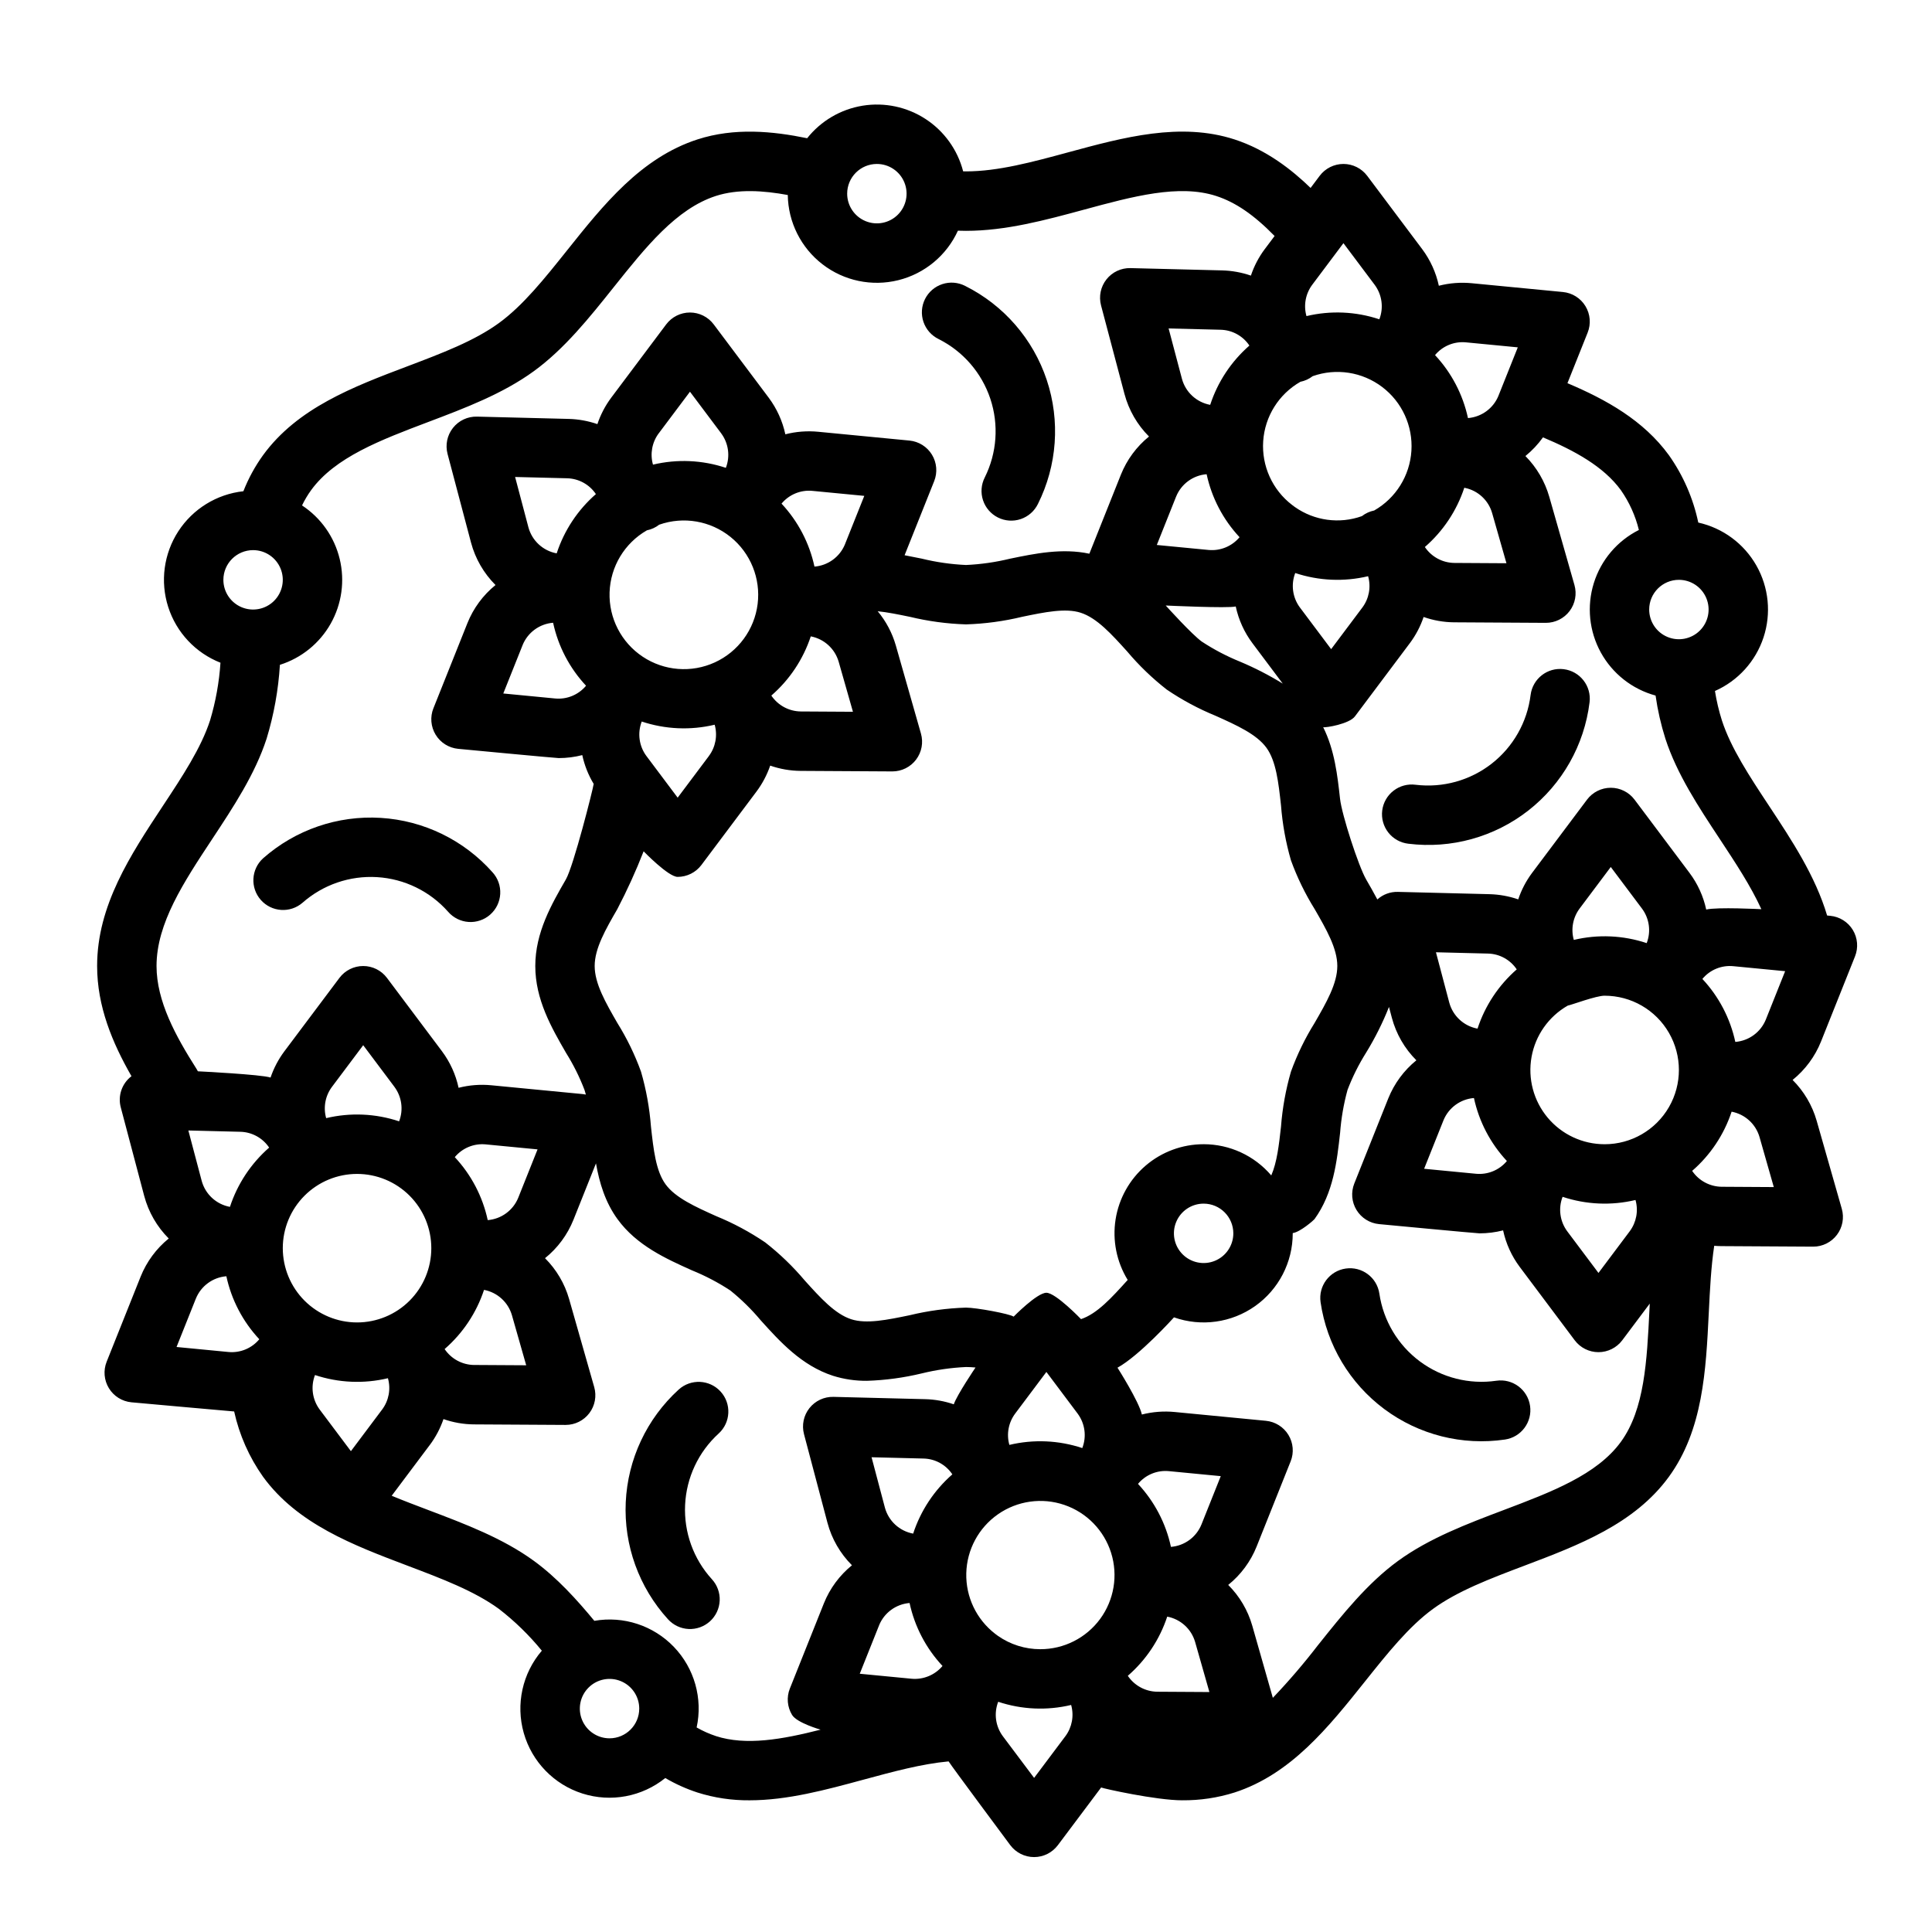 <?xml version="1.0" encoding="UTF-8"?>
<!-- Uploaded to: SVG Repo, www.svgrepo.com, Generator: SVG Repo Mixer Tools -->
<svg fill="#000000" width="800px" height="800px" version="1.1" viewBox="144 144 512 512" xmlns="http://www.w3.org/2000/svg">
 <g>
  <path d="m629.04 386.7-0.836-0.082c-3.121-10.473-9.324-19.875-15.352-29-5.223-7.906-10.152-15.375-12.535-22.711-0.805-2.547-1.418-5.152-1.836-7.789 6.102-2.699 10.773-7.852 12.867-14.188 2.09-6.332 1.406-13.258-1.887-19.059-3.293-5.801-8.887-9.938-15.398-11.387-1.348-6.418-3.996-12.492-7.781-17.848-6.734-9.25-16.629-14.742-26.891-19.09l5.356-13.406c0.918-2.301 0.699-4.898-0.59-7.016-1.289-2.117-3.5-3.5-5.969-3.738l-24.172-2.332c-2.918-0.281-5.863-0.055-8.707 0.672-0.754-3.512-2.258-6.816-4.406-9.695l-14.578-19.434c-1.488-1.98-3.82-3.148-6.297-3.148-2.481 0-4.812 1.168-6.301 3.148l-2.406 3.207c-4.981-4.828-11.711-10.113-20.16-12.855-14.324-4.648-29.414-0.559-44.004 3.398-9.609 2.609-18.688 5.07-27.16 5.07-0.246 0-0.5-0.012-0.75-0.016h-0.004c-1.469-5.695-5.016-10.637-9.941-13.852-4.926-3.219-10.875-4.481-16.68-3.543-5.809 0.941-11.055 4.016-14.715 8.625-9.105-1.875-19.266-2.867-29.082 0.32-14.961 4.859-24.91 17.32-34.531 29.379-6.004 7.519-11.672 14.625-18.078 19.285-6.531 4.754-15.129 8.004-24.227 11.449-14.332 5.422-29.156 11.031-38.281 23.57-2.129 2.949-3.879 6.16-5.207 9.547-7.051 0.77-13.379 4.668-17.242 10.613-3.859 5.945-4.844 13.312-2.68 20.066 2.164 6.75 7.25 12.172 13.848 14.766-0.34 5.18-1.266 10.305-2.754 15.277-2.383 7.336-7.316 14.805-12.539 22.711-8.551 12.957-17.395 26.344-17.395 42.379 0 10.699 4.023 20.332 9.105 29.211-2.535 1.922-3.656 5.188-2.836 8.266l6.215 23.484v-0.004c1.137 4.262 3.375 8.148 6.496 11.266-3.301 2.676-5.859 6.152-7.445 10.094l-9.008 22.559c-0.918 2.301-0.699 4.898 0.59 7.016s3.5 3.5 5.965 3.738c0 0 27.031 2.438 27.234 2.43v0.004c1.371 6.219 3.973 12.098 7.652 17.293 9.125 12.539 23.949 18.145 38.277 23.57 9.102 3.445 17.695 6.691 24.227 11.449 4.207 3.25 8.023 6.969 11.383 11.082-5.156 6.012-6.953 14.203-4.789 21.82 2.164 7.613 8.004 13.637 15.551 16.035 7.543 2.398 15.789 0.855 21.953-4.113 2.695 1.582 5.551 2.867 8.52 3.84 4.465 1.414 9.129 2.109 13.812 2.066 10.027 0 20.227-2.766 30.188-5.469 7.894-2.141 15.426-4.18 22.562-4.844 0.535 0.953 16.352 22.211 16.352 22.211h0.004c1.488 1.98 3.82 3.148 6.297 3.148 2.481 0 4.812-1.168 6.297-3.148l11.473-15.297c0.535 0.27 14.582 3.398 21.488 3.398l0.004-0.004c4.699 0.043 9.375-0.652 13.859-2.066 14.965-4.859 24.914-17.324 34.539-29.383 6.004-7.519 11.672-14.625 18.078-19.285 6.531-4.754 15.129-8.004 24.227-11.449 14.332-5.422 29.156-11.031 38.277-23.57 9.031-12.41 9.809-28.168 10.559-43.41 0.309-6.258 0.605-12.203 1.441-17.785 0.629 0.051 1.266 0.082 1.902 0.086l24.289 0.141h0.047c2.469 0 4.797-1.16 6.285-3.133s1.965-4.527 1.285-6.906l-6.664-23.344c-1.172-4.082-3.367-7.797-6.371-10.797 3.34-2.691 5.934-6.199 7.531-10.18l9.008-22.559v-0.004c0.922-2.301 0.703-4.898-0.586-7.016-1.289-2.113-3.5-3.5-5.969-3.738zm-40.117-89.039c3.184 0 6.055 1.918 7.273 4.859 1.219 2.941 0.547 6.324-1.707 8.578-2.25 2.25-5.637 2.926-8.578 1.707-2.941-1.219-4.859-4.09-4.859-7.273 0.004-4.348 3.527-7.867 7.871-7.871zm-56.422-62.934 13.73 1.324-5.117 12.812h0.004c-1.359 3.348-4.488 5.644-8.09 5.934-1.348-6.25-4.363-12.02-8.73-16.691 2.004-2.418 5.078-3.684 8.203-3.379zm-0.445 38.527c0.055 0.012 0.109 0.031 0.168 0.043 3.469 0.711 6.25 3.297 7.215 6.703l3.785 13.266-13.793-0.082h-0.004c-3.144-0.031-6.07-1.609-7.824-4.219 4.836-4.199 8.449-9.625 10.453-15.711zm-40.309-53.777 8.277-11.035 8.277 11.035c1.957 2.633 2.422 6.082 1.238 9.141-6.231-2.078-12.922-2.371-19.312-0.848-0.809-2.848-0.246-5.914 1.52-8.293zm-3.133 25.703c1.188-0.238 2.305-0.75 3.262-1.492 6.227-2.199 13.141-1.125 18.406 2.859s8.18 10.348 7.754 16.938c-0.422 6.59-4.125 12.523-9.859 15.801-1.188 0.242-2.305 0.75-3.262 1.496-5.961 2.129-12.582 1.227-17.762-2.418-0.227-0.191-0.469-0.371-0.719-0.535-5.231-3.992-8.113-10.344-7.676-16.91s4.141-12.477 9.855-15.738zm-25.641 202.05c-5.629-0.004-11.07 2.004-15.348 5.656-4.277 3.656-7.109 8.719-7.984 14.273-0.875 5.559 0.266 11.246 3.211 16.039l-0.141 0.152c-4.086 4.527-7.949 8.805-12.23 10.234 0 0-6.699-6.988-9.18-6.988-2.477 0-8.68 6.328-8.68 6.328-0.973-0.738-9.887-2.391-12.629-2.391h0.004c-5.039 0.156-10.043 0.832-14.941 2.019-5.891 1.219-11.449 2.371-15.477 1.062-4.309-1.398-8.191-5.703-12.301-10.258-3.137-3.723-6.652-7.109-10.488-10.105-4.074-2.762-8.422-5.094-12.977-6.957-5.566-2.5-10.824-4.863-13.438-8.453-2.57-3.531-3.199-9.234-3.863-15.277-0.379-4.938-1.262-9.82-2.641-14.574-1.637-4.512-3.738-8.84-6.277-12.91-3.086-5.356-6-10.41-6-15.082 0-4.676 2.914-9.727 6.004-15.074v-0.004c2.598-4.973 4.926-10.086 6.969-15.316 0 0 6.535 6.777 9.012 6.777 2.481 0 4.812-1.168 6.301-3.148l14.574-19.434c1.57-2.098 2.805-4.426 3.656-6.906 2.586 0.906 5.305 1.375 8.043 1.398l24.289 0.141h0.047c2.469 0 4.797-1.16 6.285-3.133 1.488-1.973 1.965-4.527 1.285-6.902l-6.66-23.355c-0.957-3.32-2.59-6.406-4.801-9.059 2.629 0.273 5.465 0.848 8.461 1.469l0.004-0.004c4.894 1.188 9.898 1.863 14.934 2.019 5.035-0.156 10.039-0.832 14.938-2.019 5.887-1.219 11.449-2.371 15.477-1.062 4.309 1.398 8.191 5.707 12.301 10.258 3.137 3.723 6.652 7.109 10.492 10.105 4.07 2.762 8.418 5.094 12.973 6.957 5.566 2.5 10.824 4.863 13.438 8.453 2.57 3.531 3.199 9.234 3.863 15.277 0.379 4.938 1.262 9.82 2.641 14.574 1.637 4.512 3.742 8.84 6.277 12.91 3.086 5.348 6.004 10.402 6.004 15.074 0 4.676-2.914 9.727-6.004 15.074v0.004c-2.539 4.07-4.641 8.398-6.277 12.91-1.379 4.754-2.262 9.641-2.641 14.578-0.535 4.856-1.066 9.469-2.578 12.938h-0.004c-4.477-5.246-11.027-8.27-17.922-8.27zm7.871 23.617c0 3.184-1.918 6.055-4.859 7.273-2.941 1.219-6.328 0.543-8.578-1.707-2.254-2.254-2.926-5.637-1.707-8.578 1.219-2.941 4.086-4.859 7.273-4.859 4.344 0.004 7.867 3.523 7.871 7.871zm-40.027 56.91v-0.004c-6.238-2.074-12.93-2.367-19.324-0.84-0.809-2.852-0.238-5.918 1.535-8.297l8.277-11.035 8.277 11.035c1.957 2.633 2.422 6.082 1.234 9.137zm-139.29-237.11c-3.621-0.664-6.531-3.352-7.492-6.902l-3.527-13.34 13.793 0.344h-0.004c3.07 0.078 5.91 1.641 7.621 4.191-4.816 4.203-8.406 9.633-10.391 15.707zm7.781 35.078c-2.008 2.414-5.078 3.68-8.203 3.379l-13.73-1.324 5.117-12.812h-0.004c1.355-3.348 4.488-5.648 8.09-5.934 1.348 6.25 4.363 12.02 8.73 16.691zm19.387-42.676h-0.004c6.438-2.266 13.59-1.035 18.902 3.246s8.031 11.012 7.184 17.781c-0.848 6.773-5.137 12.621-11.344 15.465-6.203 2.844-13.438 2.269-19.117-1.512-5.68-3.781-9-10.234-8.773-17.055 0.227-6.82 3.969-13.035 9.887-16.43 1.188-0.242 2.305-0.75 3.262-1.496zm-0.125-24.207 8.277-11.035 8.277 11.035h-0.004c1.953 2.633 2.422 6.082 1.238 9.141-6.234-2.078-12.922-2.371-19.312-0.848-0.812-2.852-0.254-5.914 1.516-8.293zm13.293 85.512-8.277 11.035-8.277-11.035h-0.004c-1.953-2.633-2.422-6.082-1.238-9.141 6.238 2.078 12.934 2.371 19.328 0.844 0.805 2.856 0.238 5.922-1.539 8.297zm27-31.711c3.531 0.672 6.387 3.266 7.391 6.719l3.785 13.266-13.793-0.082c-3.144-0.027-6.078-1.602-7.836-4.211 4.832-4.191 8.445-9.613 10.453-15.691zm-7.75-35.176c2.008-2.418 5.078-3.684 8.203-3.379l13.73 1.324-5.117 12.812h0.004c-1.359 3.348-4.488 5.644-8.09 5.934-1.348-6.25-4.367-12.02-8.73-16.691zm113.6-26.176c-3.617-0.668-6.531-3.352-7.488-6.906l-3.531-13.34 13.793 0.344c3.066 0.074 5.91 1.637 7.617 4.191-4.816 4.203-8.406 9.633-10.391 15.711zm11.184 63.148 8.043 10.727c-3.613-2.227-7.394-4.172-11.309-5.816-3.551-1.441-6.957-3.227-10.16-5.332-2.676-1.949-9.043-9.004-9.543-9.551 0 0 16.523 0.789 18.555 0.254v0.004c0.754 3.519 2.258 6.832 4.414 9.715zm-20.219-38.832v0.004c1.355-3.352 4.484-5.648 8.09-5.938 1.344 6.25 4.363 12.02 8.727 16.691-2.012 2.406-5.078 3.672-8.199 3.383l-13.73-1.324zm32.812 29.383v0.004c-1.953-2.629-2.422-6.082-1.238-9.137 6.234 2.074 12.922 2.367 19.312 0.844 0.812 2.852 0.25 5.918-1.52 8.293l-8.277 11.035zm-112.11-117.54c3.184 0 6.055 1.918 7.273 4.859s0.543 6.328-1.707 8.578c-2.25 2.254-5.637 2.926-8.578 1.707s-4.859-4.086-4.859-7.273c0.004-4.344 3.523-7.867 7.871-7.871zm-165.31 102.34c3.184 0 6.055 1.918 7.273 4.859 1.219 2.941 0.543 6.328-1.707 8.582-2.25 2.25-5.637 2.922-8.578 1.703s-4.859-4.086-4.859-7.269c0.004-4.348 3.523-7.867 7.871-7.875zm-6.555 212.5-13.73-1.324 5.117-12.812v0.004c1.355-3.352 4.484-5.648 8.086-5.938 1.348 6.25 4.363 12.02 8.73 16.691-2.004 2.418-5.078 3.684-8.203 3.379zm0.422-38.457c-3.617-0.664-6.531-3.352-7.488-6.902l-3.531-13.34 13.793 0.344c3.066 0.078 5.91 1.641 7.617 4.191-4.812 4.207-8.402 9.633-10.391 15.707zm10.762-34.27c-2.402-0.824-19.258-1.656-19.258-1.656-0.113-0.219-0.23-0.438-0.367-0.648-5.5-8.641-10.59-17.922-10.59-27.258 0-11.305 7.184-22.184 14.789-33.699 5.57-8.434 11.328-17.156 14.371-26.527l0.004-0.004c1.938-6.367 3.125-12.941 3.531-19.586 5.707-1.801 10.52-5.703 13.461-10.914 2.941-5.211 3.789-11.348 2.379-17.164-1.41-5.816-4.977-10.879-9.977-14.164 0.68-1.414 1.48-2.762 2.398-4.035 6.359-8.738 18.387-13.289 31.121-18.105 9.676-3.66 19.68-7.445 27.922-13.445 8.121-5.91 14.73-14.191 21.117-22.195 8.547-10.711 16.621-20.828 27.09-24.227 5.891-1.91 12.648-1.438 19.082-0.258v0.004c0.105 7.199 3.492 13.961 9.195 18.355 5.703 4.398 13.105 5.949 20.094 4.215 6.992-1.734 12.809-6.562 15.797-13.117 0.719 0.023 1.434 0.039 2.141 0.039 10.57 0 21.102-2.856 31.285-5.617 12.934-3.508 25.148-6.82 35.02-3.621 5.133 1.672 9.98 4.981 15.48 10.605l-2.629 3.504v-0.004c-1.582 2.125-2.816 4.484-3.652 6.996-2.457-0.848-5.027-1.312-7.621-1.379l-24.285-0.609c-2.477-0.062-4.84 1.047-6.375 2.992-1.535 1.945-2.066 4.496-1.434 6.891l6.215 23.484c1.137 4.262 3.375 8.148 6.496 11.266-3.301 2.676-5.863 6.152-7.445 10.094l-8.363 20.961c-7.172-1.535-14.445-0.039-20.941 1.305v-0.004c-3.856 0.945-7.789 1.512-11.75 1.691-3.961-0.18-7.898-0.746-11.746-1.691-1.488-0.309-3-0.613-4.527-0.895l7.84-19.633c0.918-2.301 0.699-4.902-0.59-7.019-1.289-2.113-3.5-3.5-5.965-3.738l-24.18-2.332c-2.918-0.281-5.867-0.055-8.707 0.672-0.754-3.512-2.258-6.816-4.406-9.695l-14.578-19.434c-1.484-1.98-3.816-3.148-6.297-3.148-2.477 0-4.809 1.168-6.297 3.148l-14.574 19.434c-1.582 2.125-2.816 4.484-3.656 6.996-2.453-0.848-5.023-1.312-7.621-1.379l-24.285-0.609h0.004c-2.481-0.062-4.84 1.047-6.375 2.992-1.535 1.941-2.066 4.496-1.434 6.891l6.215 23.484c1.133 4.262 3.375 8.148 6.496 11.266-3.301 2.676-5.863 6.148-7.445 10.094l-9.008 22.559h-0.004c-0.918 2.301-0.699 4.898 0.59 7.016 1.289 2.117 3.5 3.5 5.965 3.738 0 0 25.82 2.453 26.641 2.453 2.109 0 4.211-0.266 6.254-0.789 0.578 2.695 1.602 5.273 3.023 7.633 0 0.012-0.008 0.027-0.008 0.039-0.164 1.301-5.332 21.754-7.363 25.277-3.801 6.59-8.105 14.055-8.105 22.945 0 8.887 4.305 16.355 8.105 22.941h-0.004c1.969 3.133 3.625 6.449 4.945 9.906 0.129 0.395 0.246 0.805 0.359 1.223v-0.004c-0.277-0.059-0.559-0.102-0.844-0.129l-24.18-2.332c-2.918-0.285-5.863-0.059-8.707 0.668-0.754-3.512-2.258-6.816-4.406-9.691l-14.574-19.434c-1.488-1.984-3.82-3.148-6.297-3.148-2.481 0-4.812 1.164-6.301 3.148l-14.574 19.434c-1.586 2.117-2.828 4.477-3.68 6.984zm65.645 31.848c-1.359 3.348-4.488 5.644-8.09 5.934-1.348-6.25-4.363-12.02-8.73-16.691 2.004-2.418 5.078-3.684 8.203-3.379l13.73 1.324zm2.106 44.402-13.793-0.082v0.004c-3.144-0.031-6.074-1.609-7.828-4.219 4.828-4.191 8.441-9.609 10.445-15.684 3.531 0.668 6.391 3.266 7.394 6.715zm-33.68-64.648c-6.238-2.078-12.934-2.371-19.332-0.844-0.805-2.852-0.238-5.918 1.539-8.293l8.277-11.035 8.277 11.035h-0.004c1.957 2.629 2.426 6.082 1.242 9.137zm-30.828 33.617c0-5.219 2.074-10.223 5.766-13.914 3.691-3.691 8.695-5.766 13.914-5.766s10.227 2.074 13.918 5.766c3.691 3.691 5.762 8.695 5.762 13.914 0 5.223-2.07 10.227-5.762 13.918-3.691 3.691-8.699 5.762-13.918 5.762-5.215-0.004-10.219-2.078-13.91-5.769-3.688-3.688-5.762-8.691-5.769-13.91zm26.328 42.758-8.277 11.035-8.277-11.035c-1.953-2.633-2.422-6.082-1.238-9.141 6.238 2.078 12.934 2.371 19.328 0.844 0.809 2.856 0.238 5.922-1.535 8.297zm60.266 87.133c-3.184 0-6.055-1.918-7.273-4.859s-0.547-6.328 1.707-8.578c2.25-2.254 5.637-2.926 8.578-1.707s4.859 4.086 4.859 7.273c-0.004 4.344-3.527 7.867-7.871 7.871zm80.039-15.789-13.73-1.324 5.117-12.812h-0.004c1.355-3.348 4.488-5.644 8.09-5.934 1.348 6.25 4.363 12.016 8.727 16.688-2.016 2.402-5.078 3.668-8.199 3.383zm0.422-38.457c-3.621-0.668-6.531-3.352-7.492-6.906l-3.531-13.336 13.793 0.344c3.07 0.074 5.91 1.637 7.617 4.191-4.812 4.203-8.402 9.633-10.387 15.707zm10.762-34.27c-2.449-0.84-5.012-1.301-7.598-1.363l-24.285-0.609c-2.477-0.062-4.836 1.047-6.371 2.988-1.539 1.945-2.066 4.5-1.434 6.894l6.215 23.484c1.133 4.262 3.375 8.145 6.492 11.262-3.297 2.68-5.859 6.152-7.441 10.094l-9.008 22.559h-0.004c-0.918 2.305-0.699 4.902 0.59 7.019 1.289 2.117 7.551 3.891 7.551 3.891-10.223 2.602-19.773 4.293-27.773 1.695l0.004-0.004c-1.766-0.586-3.469-1.348-5.082-2.273 1.672-7.676-0.59-15.68-6.027-21.348-5.438-5.668-13.34-8.262-21.082-6.91-4.574-5.535-9.855-11.402-16.023-15.891-8.242-6.004-18.246-9.781-27.922-13.445-3.332-1.262-6.609-2.504-9.758-3.809l10.055-13.406h0.008c1.574-2.098 2.809-4.434 3.66-6.914 2.582 0.906 5.301 1.383 8.039 1.406l24.289 0.141h0.047c2.473 0 4.797-1.156 6.285-3.129 1.488-1.973 1.965-4.531 1.285-6.906l-6.66-23.355c-1.172-4.082-3.367-7.797-6.375-10.797 3.344-2.691 5.938-6.195 7.535-10.18l5.969-14.949c0.898 5.117 2.434 10.289 5.719 14.801 5.074 6.973 12.852 10.469 19.715 13.551 3.551 1.438 6.957 3.223 10.16 5.328 2.941 2.367 5.641 5.019 8.066 7.918 5.07 5.617 10.812 11.984 19.129 14.688h-0.004c2.926 0.922 5.981 1.371 9.047 1.34 4.883-0.16 9.738-0.816 14.488-1.961 3.848-0.945 7.781-1.512 11.742-1.695 0.781 0 1.621 0.047 2.519 0.129-0.004 0-4.926 7.289-5.762 9.758zm29.57 87.969-8.277 11.035-8.277-11.035v0.004c-1.957-2.633-2.426-6.082-1.242-9.141 6.238 2.078 12.934 2.371 19.332 0.844 0.805 2.856 0.238 5.922-1.539 8.301zm-6.648-23.07c-4.023 0-7.949-1.238-11.242-3.551-0.23-0.191-0.469-0.371-0.719-0.535-4.957-3.82-7.793-9.773-7.644-16.031 0.152-6.254 3.273-12.066 8.406-15.645 5.133-3.578 11.664-4.496 17.586-2.473 5.922 2.023 10.523 6.75 12.395 12.719 1.871 5.973 0.781 12.477-2.926 17.516-3.711 5.039-9.598 8.012-15.855 8zm31.031 11.27c-3.144-0.031-6.074-1.605-7.828-4.219 4.832-4.191 8.441-9.609 10.445-15.684 3.531 0.672 6.391 3.266 7.391 6.719l3.785 13.266zm11.688-44.32c-1.355 3.348-4.488 5.644-8.086 5.934-1.348-6.25-4.367-12.02-8.73-16.691 2.004-2.418 5.074-3.684 8.203-3.379l13.73 1.324zm118.72-56.832c-0.668 13.531-1.297 26.312-7.562 34.922-6.359 8.738-18.387 13.289-31.121 18.105-9.676 3.66-19.68 7.445-27.922 13.445-8.121 5.91-14.73 14.191-21.117 22.195l-0.004-0.004c-3.773 4.914-7.805 9.625-12.078 14.109l-5.453-19.125c-1.172-4.082-3.363-7.797-6.371-10.797 3.344-2.691 5.938-6.199 7.531-10.18l9.008-22.559h0.004c0.918-2.305 0.699-4.902-0.59-7.019-1.289-2.113-3.5-3.5-5.965-3.738l-24.18-2.332c-2.914-0.281-5.856-0.055-8.691 0.668-0.758-3.445-6.461-12.41-6.461-12.41 5.805-3.195 14.738-13.082 14.973-13.344v0.004c7.227 2.551 15.242 1.438 21.5-2.988 6.254-4.426 9.973-11.613 9.969-19.277v-0.07c1.988-0.254 5.578-3.434 5.754-3.676 5.031-6.91 5.961-15.359 6.789-22.812h0.004c0.285-3.871 0.941-7.699 1.969-11.441 1.316-3.457 2.973-6.773 4.941-9.906 2.363-3.852 4.387-7.898 6.051-12.098l0.762 2.883c1.137 4.262 3.375 8.145 6.496 11.262-3.297 2.68-5.859 6.152-7.445 10.094l-9.008 22.559c-0.918 2.305-0.703 4.902 0.59 7.019 1.289 2.113 3.5 3.5 5.965 3.738 0 0 25.812 2.449 26.629 2.449 2.109 0 4.211-0.266 6.254-0.789 0.754 3.512 2.258 6.816 4.41 9.691l14.57 19.438c1.484 1.98 3.82 3.148 6.297 3.148 2.477 0 4.809-1.168 6.297-3.148l7.293-9.723c-0.031 0.57-0.055 1.141-0.086 1.707zm-54.594-50.25c1.355-3.348 4.484-5.648 8.086-5.934 1.348 6.25 4.367 12.02 8.73 16.691-2.004 2.414-5.078 3.68-8.203 3.379l-13.73-1.324zm-1.984-44.562 13.793 0.344c3.066 0.074 5.91 1.637 7.617 4.191-4.812 4.203-8.402 9.629-10.391 15.703-3.617-0.664-6.531-3.352-7.488-6.902zm33.555 64.809v-0.004c6.238 2.078 12.934 2.371 19.328 0.844 0.809 2.852 0.238 5.918-1.535 8.297l-8.277 11.035-8.277-11.035c-1.953-2.633-2.418-6.082-1.234-9.137zm11.148-13.938c-5.824 0.004-11.348-2.57-15.09-7.035-3.738-4.465-5.309-10.355-4.281-16.09 1.023-5.731 4.535-10.715 9.59-13.609 1.16-0.23 7.492-2.629 9.781-2.629v0.004c7.031 0 13.527 3.75 17.043 9.84 3.516 6.09 3.516 13.59 0 19.68-3.516 6.09-10.012 9.84-17.043 9.84zm-6.648-62.438 8.277-11.035 8.277 11.035c1.957 2.633 2.426 6.082 1.242 9.141-6.234-2.078-12.926-2.371-19.316-0.848-0.809-2.848-0.246-5.914 1.523-8.293zm14.578-28.879c-1.488-1.98-3.82-3.148-6.297-3.148-2.481 0-4.812 1.168-6.301 3.148l-14.574 19.434c-1.582 2.121-2.816 4.484-3.652 6.996-2.457-0.848-5.027-1.312-7.621-1.379l-24.285-0.609c-2.004-0.051-3.949 0.668-5.434 2.008-0.969-1.836-1.988-3.602-2.973-5.312-2.031-3.523-6.445-17.152-6.91-21.348-0.676-6.125-1.43-12.922-4.469-18.992 0.68 0.188 6.918-0.867 8.406-2.856l14.574-19.434v0.004c1.566-2.102 2.793-4.438 3.633-6.922 2.59 0.914 5.316 1.391 8.066 1.414l24.289 0.141h0.047c2.473 0 4.801-1.156 6.289-3.129 1.488-1.973 1.961-4.531 1.281-6.906l-6.66-23.34c-1.164-4.086-3.344-7.812-6.332-10.832 1.766-1.434 3.332-3.098 4.656-4.949 8.277 3.484 16.051 7.676 20.652 14.004 2.223 3.188 3.84 6.762 4.762 10.539-5.731 2.879-10.039 7.961-11.945 14.086-1.902 6.121-1.234 12.754 1.852 18.371 3.09 5.621 8.328 9.742 14.516 11.422 0.551 3.879 1.422 7.707 2.606 11.445 3.043 9.367 8.805 18.094 14.375 26.527 4.211 6.375 8.254 12.508 11.055 18.645 0 0-11.824-0.613-14.617 0.098-0.754-3.512-2.258-6.816-4.41-9.695zm23.105 102.59c-3.148-0.031-6.078-1.605-7.84-4.211 4.836-4.191 8.449-9.613 10.457-15.688 3.531 0.668 6.391 3.262 7.394 6.715l3.785 13.266zm11.688-44.32c-1.355 3.348-4.488 5.644-8.09 5.934-1.348-6.254-4.363-12.02-8.73-16.691 2.004-2.422 5.078-3.688 8.203-3.379l13.73 1.324z"/>
  <path d="m392.75 233.86c6.477 3.246 11.402 8.934 13.695 15.809 2.289 6.875 1.762 14.375-1.473 20.859-0.953 1.871-1.121 4.043-0.465 6.039 0.656 1.992 2.082 3.641 3.957 4.578 1.879 0.941 4.051 1.09 6.039 0.418 1.988-0.672 3.625-2.109 4.551-3.992 5.109-10.219 5.953-22.047 2.34-32.887-3.613-10.84-11.387-19.797-21.605-24.906-1.871-0.965-4.051-1.145-6.051-0.488-2.004 0.652-3.66 2.078-4.602 3.961-0.941 1.887-1.09 4.066-0.41 6.059 0.68 1.996 2.129 3.633 4.023 4.551z"/>
  <path d="m558.4 321.34c-4.316-0.535-8.242 2.531-8.777 6.848-0.895 7.191-4.606 13.734-10.316 18.191-5.715 4.457-12.961 6.469-20.156 5.59-2.082-0.277-4.188 0.289-5.852 1.574-1.66 1.285-2.742 3.18-3 5.266-0.254 2.086 0.332 4.188 1.633 5.836 1.301 1.652 3.207 2.711 5.293 2.949 11.34 1.406 22.773-1.754 31.781-8.785 9.008-7.031 14.852-17.352 16.246-28.695 0.531-4.312-2.535-8.242-6.852-8.773z"/>
  <path d="m540.55 509.91c-7.172 1.043-14.465-0.801-20.277-5.129s-9.668-10.785-10.727-17.953c-0.629-4.305-4.629-7.281-8.93-6.648-4.305 0.629-7.281 4.629-6.648 8.93 1.648 11.305 7.727 21.492 16.891 28.316 9.164 6.824 20.668 9.727 31.973 8.066 4.301-0.633 7.277-4.629 6.648-8.93-0.629-4.305-4.629-7.281-8.93-6.652z"/>
  <path d="m334.45 523.9c3.215-2.93 3.445-7.91 0.516-11.121-2.93-3.215-7.906-3.445-11.121-0.516-8.445 7.695-13.484 18.43-14.016 29.84-0.527 11.414 3.496 22.57 11.191 31.012 1.406 1.555 3.371 2.484 5.461 2.586 2.09 0.102 4.137-0.637 5.684-2.047s2.469-3.379 2.562-5.469c0.09-2.09-0.652-4.133-2.07-5.676-4.883-5.356-7.434-12.434-7.098-19.676 0.336-7.242 3.531-14.051 8.891-18.934z"/>
  <path d="m262.74 385.61c1.371 1.594 3.328 2.574 5.43 2.719 2.102 0.141 4.176-0.562 5.75-1.961 1.578-1.395 2.531-3.363 2.644-5.469 0.117-2.102-0.617-4.164-2.035-5.723-7.578-8.543-18.234-13.734-29.633-14.43-11.398-0.699-22.609 3.156-31.172 10.711-3.188 2.898-3.453 7.816-0.602 11.043 2.856 3.223 7.769 3.559 11.031 0.75 5.434-4.797 12.547-7.242 19.781-6.801 7.234 0.441 13.996 3.734 18.805 9.16z"/>
 </g>
</svg>